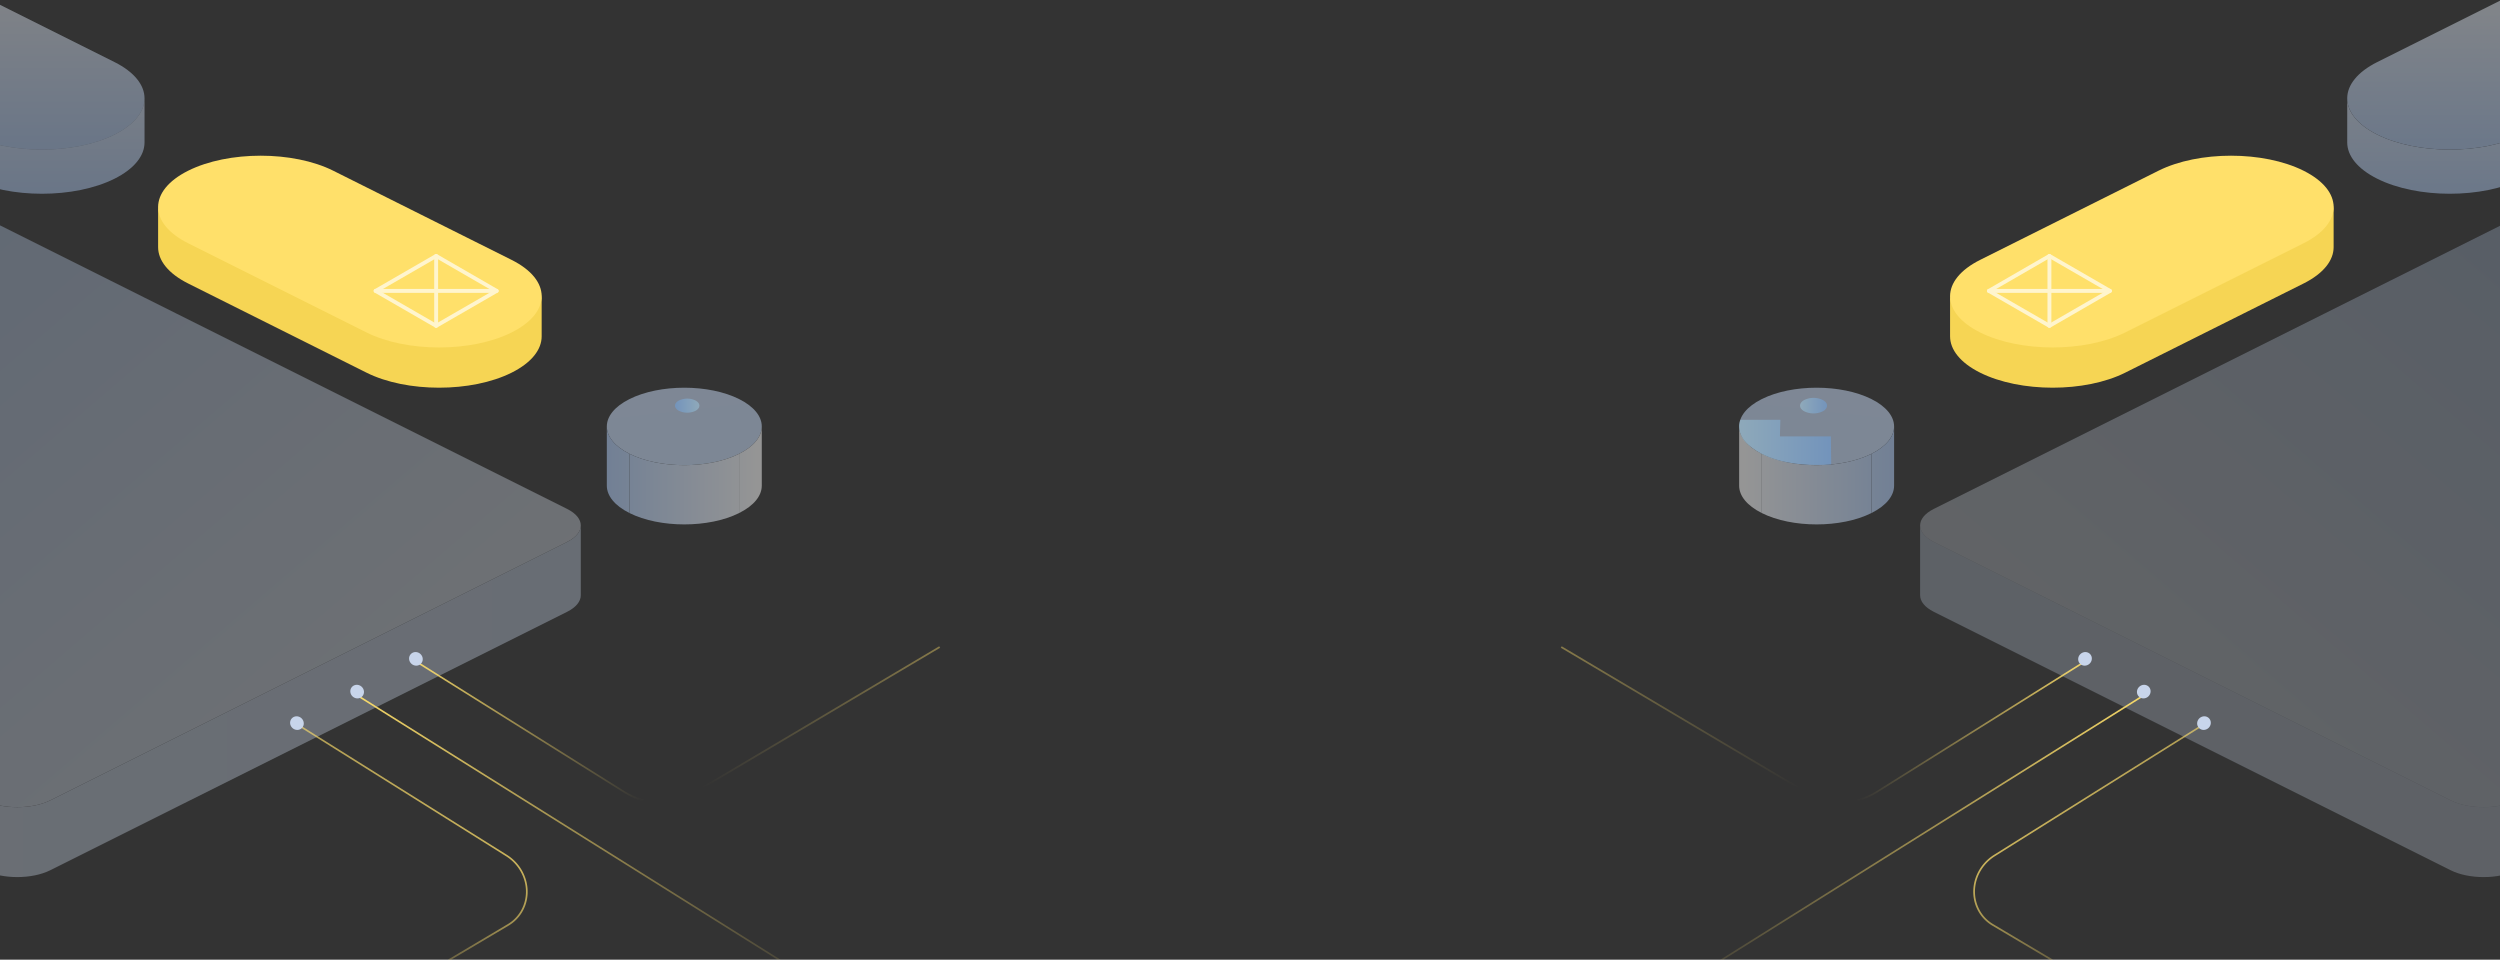 <svg xmlns="http://www.w3.org/2000/svg" xmlns:xlink="http://www.w3.org/1999/xlink" width="1920" height="737" viewBox="0 0 1920 737">
  <rect x="0" y="0" width="1920" height="737" fill="#333333" stroke="none"/>
  <defs>
    <clipPath id="clip-path">
      <rect id="Rectangle_603" data-name="Rectangle 603" width="1920" height="737" transform="translate(0 790)" fill="#fff"/>
    </clipPath>
    <linearGradient id="linear-gradient" x1="0.5" x2="0.5" y2="1" gradientUnits="objectBoundingBox">
      <stop offset="0" stop-color="#fff"/>
      <stop offset="1" stop-color="#b6d4ff"/>
    </linearGradient>
    <linearGradient id="linear-gradient-3" x1="3.622" y1="0.5" x2="-3.507" y2="0.5" xlink:href="#linear-gradient"/>
    <linearGradient id="linear-gradient-4" x1="-0.18" y1="0.896" x2="0.696" y2="0.386" xlink:href="#linear-gradient"/>
    <linearGradient id="linear-gradient-7" x1="3.606" y1="-14.704" x2="-0.92" y2="7.451" xlink:href="#linear-gradient"/>
    <linearGradient id="linear-gradient-8" x1="-0.173" y1="0.5" x2="1.175" y2="0.5" xlink:href="#linear-gradient"/>
    <linearGradient id="linear-gradient-9" x1="-5.664" y1="0.5" x2="0.843" y2="0.5" xlink:href="#linear-gradient"/>
    <linearGradient id="linear-gradient-10" x1="0.164" y1="0.5" x2="6.671" y2="0.5" xlink:href="#linear-gradient"/>
    <linearGradient id="linear-gradient-11" x1="0.383" y1="0.825" x2="1.033" y2="-0.046" gradientUnits="objectBoundingBox">
      <stop offset="0" stop-color="#ffe06a" stop-opacity="0"/>
      <stop offset="1" stop-color="#ffe06a"/>
    </linearGradient>
    <linearGradient id="linear-gradient-12" x1="0.602" y1="0.809" x2="0.155" y2="0.081" gradientUnits="objectBoundingBox">
      <stop offset="0" stop-color="#ffe06a" stop-opacity="0"/>
      <stop offset="0.975" stop-color="#ffe06a"/>
      <stop offset="1" stop-color="#ffe06a"/>
    </linearGradient>
    <linearGradient id="linear-gradient-13" x1="0.383" y1="0.825" x2="1.033" y2="-0.046" xlink:href="#linear-gradient-12"/>
    <linearGradient id="linear-gradient-14" x1="-2.622" y1="0.5" x2="4.507" y2="0.5" xlink:href="#linear-gradient"/>
    <linearGradient id="linear-gradient-15" x1="1.18" y1="0.896" x2="0.304" y2="0.386" xlink:href="#linear-gradient"/>
    <linearGradient id="linear-gradient-16" x1="-2.606" y1="-14.704" x2="1.92" y2="7.451" xlink:href="#linear-gradient"/>
    <linearGradient id="linear-gradient-17" x1="1.173" y1="0.5" x2="-0.175" y2="0.5" xlink:href="#linear-gradient"/>
    <linearGradient id="linear-gradient-18" x1="6.664" y1="0.5" x2="0.157" y2="0.5" xlink:href="#linear-gradient"/>
    <linearGradient id="linear-gradient-19" x1="0.836" y1="0.5" x2="-5.671" y2="0.5" xlink:href="#linear-gradient"/>
    <linearGradient id="linear-gradient-20" x1="0.617" y1="0.825" x2="-0.033" y2="-0.046" xlink:href="#linear-gradient-11"/>
    <linearGradient id="linear-gradient-21" x1="0.398" y1="0.809" x2="0.845" y2="0.081" xlink:href="#linear-gradient-12"/>
    <linearGradient id="linear-gradient-22" x1="0.617" y1="0.825" x2="-0.033" y2="-0.046" xlink:href="#linear-gradient-12"/>
    <linearGradient id="linear-gradient-23" y1="0.5" x2="1" y2="0.5" gradientUnits="objectBoundingBox">
      <stop offset="0" stop-color="#a0cce0"/>
      <stop offset="1" stop-color="#69a1e3"/>
    </linearGradient>
    <linearGradient id="linear-gradient-25" x1="1" y1="0.5" x2="0" y2="0.5" xlink:href="#linear-gradient-23"/>
  </defs>
  <g id="Mask_Group_23" data-name="Mask Group 23" transform="translate(0 -790)" clip-path="url(#clip-path)">
    <g id="Group_3429" data-name="Group 3429">
      <g id="Group_3287" data-name="Group 3287" transform="translate(-183.568 757.63)">
        <path id="Path_16717" data-name="Path 16717" d="M512.134,95.093l136.989,68.495c30.769,15.383,80.656,15.383,111.427,0,15.383-7.693,23.076-17.775,23.076-27.857v33.894c0,10.082-7.693,20.165-23.076,27.857-30.771,15.385-80.658,15.385-111.427,0L512.134,128.987c-15.383-7.693-23.076-17.775-23.076-27.855V67.238C489.058,77.318,496.75,87.4,512.134,95.093Z" transform="translate(-489.058 -27.842)" opacity="0.41" fill="url(#linear-gradient)"/>
        <path id="Path_16718" data-name="Path 16718" d="M649.123,183.81c30.769,15.383,80.656,15.383,111.427,0,15.383-7.693,23.076-17.775,23.076-27.857s-7.691-20.165-23.076-27.857L623.563,59.6c-30.771-15.385-80.656-15.385-111.427,0C496.75,67.3,489.058,77.376,489.058,87.46s7.693,20.163,23.076,27.855Z" transform="translate(-489.058 -48.064)" opacity="0.41" fill="url(#linear-gradient)"/>
      </g>
      <g id="Group_3428" data-name="Group 3428" transform="translate(0 -168.916)">
        <g id="Group_3286" data-name="Group 3286" transform="translate(121.432 1078.488)">
          <path id="Path_16717-2" data-name="Path 16717" d="M512.134,95.093l136.989,68.495c30.769,15.383,80.656,15.383,111.427,0,15.383-7.693,23.076-17.775,23.076-27.857v33.894c0,10.082-7.693,20.165-23.076,27.857-30.771,15.385-80.658,15.385-111.427,0L512.134,128.987c-15.383-7.693-23.076-17.775-23.076-27.855V67.238C489.058,77.318,496.75,87.4,512.134,95.093Z" transform="translate(-489.058 -30.842)" fill="#f6d554"/>
          <path id="Path_16718-2" data-name="Path 16718" d="M649.123,183.81c30.769,15.383,80.656,15.383,111.427,0,15.383-7.693,23.076-17.775,23.076-27.857s-7.691-20.165-23.076-27.857L623.563,59.6c-30.771-15.385-80.656-15.385-111.427,0C496.75,67.3,489.058,77.376,489.058,87.46s7.693,20.163,23.076,27.855Z" transform="translate(-489.058 -48.064)" fill="#ffe06a"/>
        </g>
        <g id="Group_3290" data-name="Group 3290" transform="translate(287 1154)">
          <path id="Path_16726" data-name="Path 16726" d="M165.66,1114.43a1.5,1.5,0,0,0,.75-.2l46.46-26.819a1.5,1.5,0,0,0,0-2.6l-46.46-26.83a1.5,1.5,0,0,0-1.5,0l-46.46,26.83a1.5,1.5,0,0,0,0,2.6l46.46,26.819A1.5,1.5,0,0,0,165.66,1114.43Zm43.46-28.32L165.66,1111.2,122.2,1086.11l43.46-25.1Z" transform="translate(-117.7 -1057.78)" fill="#fff5ce"/>
          <path id="Path_16727" data-name="Path 16727" d="M165.66,1114.43a1.5,1.5,0,0,0,1.5-1.5v-53.65a1.5,1.5,0,0,0-3,0v53.65A1.5,1.5,0,0,0,165.66,1114.43Z" transform="translate(-117.7 -1057.78)" fill="#fff5ce"/>
          <path id="Path_16728" data-name="Path 16728" d="M119.2,1087.61h92.92a1.5,1.5,0,0,0,0-3H119.2a1.5,1.5,0,0,0,0,3Z" transform="translate(-117.7 -1057.78)" fill="#fff5ce"/>
        </g>
        <g id="Group_3427" data-name="Group 3427">
          <g id="Group_3284" data-name="Group 3284" transform="translate(14.854 -82)">
            <g id="Group_3281" data-name="Group 3281">
              <g id="Group_3278" data-name="Group 3278" transform="translate(1342.775 975.545)" opacity="0.56">
                <path id="Path_16719" data-name="Path 16719" d="M1322.6,156.413,575.132,530.145c-13.977,6.987-36.64,6.987-50.614,0l-397.01-198.5c-6.987-3.5-10.482-8.074-10.482-12.656v53.682c0,4.582,3.5,9.161,10.482,12.656l397.01,198.5c13.974,6.99,36.636,6.99,50.614,0L1322.6,210.095c6.987-3.5,10.482-8.074,10.482-12.653V143.76C1333.079,148.339,1329.584,152.918,1322.6,156.413Z" transform="translate(0 149.904)" opacity="0.45" fill="url(#linear-gradient-3)"/>
                <path id="Path_16720" data-name="Path 16720" d="M874.973,82.5,127.509,456.237c-6.987,3.5-10.482,8.074-10.482,12.653s3.5,9.161,10.482,12.656l397.01,198.5c13.974,6.987,36.636,6.987,50.614,0L1322.6,306.316c6.987-3.495,10.482-8.074,10.482-12.653s-3.5-9.161-10.482-12.656L925.587,82.5C911.613,75.514,888.95,75.514,874.973,82.5Z" transform="translate(0 0)" opacity="0.45" fill="url(#linear-gradient-4)"/>
              </g>
              <g id="Group_3280" data-name="Group 3280">
                <g id="Group_3276" data-name="Group 3276" transform="translate(993.744 1109.424)">
                  <path id="Path_16717-3" data-name="Path 16717" d="M760.55,95.093,623.561,163.588c-30.769,15.383-80.656,15.383-111.427,0-15.383-7.693-23.076-17.775-23.076-27.857v33.894c0,10.082,7.693,20.165,23.076,27.857,30.771,15.385,80.658,15.385,111.427,0L760.55,128.987c15.383-7.693,23.076-17.775,23.076-27.855V67.238C783.626,77.318,775.934,87.4,760.55,95.093Z" transform="translate(0 20.222)" fill="#f6d554"/>
                  <path id="Path_16718-3" data-name="Path 16718" d="M623.561,183.81c-30.769,15.383-80.656,15.383-111.427,0-15.383-7.693-23.076-17.775-23.076-27.857s7.691-20.165,23.076-27.857L649.121,59.6c30.771-15.385,80.656-15.385,111.427,0,15.385,7.693,23.078,17.773,23.078,27.857s-7.693,20.163-23.076,27.855Z" transform="translate(0 3)" fill="#ffe06a"/>
                </g>
                <g id="Group_3277" data-name="Group 3277" transform="translate(1298.744 960.481)" opacity="0.42">
                  <path id="Path_16717-4" data-name="Path 16717" d="M760.55,95.093,623.561,163.588c-30.769,15.383-80.656,15.383-111.427,0-15.383-7.693-23.076-17.775-23.076-27.857v33.894c0,10.082,7.693,20.165,23.076,27.857,30.771,15.385,80.658,15.385,111.427,0L760.55,128.987c15.383-7.693,23.076-17.775,23.076-27.855V67.238C783.626,77.318,775.934,87.4,760.55,95.093Z" transform="translate(0 20.222)" fill="url(#linear-gradient)"/>
                  <path id="Path_16718-4" data-name="Path 16718" d="M623.561,183.81c-30.769,15.383-80.656,15.383-111.427,0-15.383-7.693-23.076-17.775-23.076-27.857s7.691-20.165,23.076-27.857L649.121,59.6c30.771-15.385,80.656-15.385,111.427,0,15.385,7.693,23.078,17.773,23.078,27.857s-7.693,20.163-23.076,27.855Z" transform="translate(0 0)" fill="url(#linear-gradient)"/>
                </g>
                <g id="Group_3279" data-name="Group 3279" transform="translate(1093.856 992.265)" opacity="0.48">
                  <path id="Path_16721" data-name="Path 16721" d="M328.526,355.116c11.619,5.811,17.43,13.426,17.43,21.038s-5.811,15.23-17.43,21.038c-23.236,11.62-60.913,11.617-84.149,0-11.619-5.806-17.431-13.423-17.431-21.038s5.811-15.224,17.431-21.035C267.613,343.5,305.29,343.5,328.526,355.116Z" transform="translate(0 0)" fill="url(#linear-gradient-7)"/>
                  <path id="Path_16722" data-name="Path 16722" d="M317.415,410.315v-45.5c-23.236,11.62-60.913,11.617-84.149,0v45.5C256.5,421.931,294.179,421.934,317.415,410.315Z" transform="translate(11.111 32.373)" fill="url(#linear-gradient-8)"/>
                  <path id="Path_16723" data-name="Path 16723" d="M281.207,402.685v-45.5c0,7.615-5.811,15.23-17.43,21.038v45.5C275.4,417.915,281.207,410.3,281.207,402.685Z" transform="translate(64.749 18.965)" fill="url(#linear-gradient-9)"/>
                  <path id="Path_16724" data-name="Path 16724" d="M244.377,423.725v-45.5c-11.619-5.806-17.431-13.423-17.431-21.038v45.5C226.946,410.3,232.757,417.916,244.377,423.725Z" transform="translate(0 18.963)" fill="url(#linear-gradient-10)"/>
                </g>
                <g id="Group_3282" data-name="Group 3282" transform="translate(864.071 180.681)">
                  <g id="Group_3281-2" data-name="Group 3281">
                    <g id="Group_2501" data-name="Group 2501">
                      <path id="Path_14870" data-name="Path 14870" d="M768.56,1393.548l-505.807,317,505.807-317-.33-.549L262.423,1710l.659,1.1,505.807-317Z" fill="url(#linear-gradient-11)"/>
                      <g id="Group_2074" data-name="Group 2074">
                        <path id="Path_14871" data-name="Path 14871" d="M824.961,1674.251l.144-.229.569-.9L651.917,1570.013c-14.261-8.462-18.353-27.19-9.141-41.83a32.975,32.975,0,0,1,10.388-10.366l159.093-99.708-.329-.548-.33-.55-159.092,99.707c-15.311,9.595-20.518,29.366-11.63,44.16a29.735,29.735,0,0,0,10.329,10.268Z" fill="url(#linear-gradient-12)"/>
                        <path id="Path_14872" data-name="Path 14872" d="M319.758,1357.714l.714-1.135L510.38,1469.271c15.6,9.257,35.534,8.747,51.595-1.319l158.942-99.612.33.549.33.549L561.938,1469.487c-16.061,10.066-35.994,10.575-51.593,1.32Z" fill="url(#linear-gradient-13)"/>
                      </g>
                    </g>
                    <ellipse id="Ellipse_1616" data-name="Ellipse 1616" cx="5.375" cy="5.115" rx="5.375" ry="5.115" transform="translate(806.311 1415.472) rotate(-42.691)" fill="#c8d5eb"/>
                    <ellipse id="Ellipse_1617" data-name="Ellipse 1617" cx="5.375" cy="5.115" rx="5.375" ry="5.115" transform="translate(760.076 1391.279) rotate(-42.691)" fill="#c8d5eb"/>
                    <ellipse id="Ellipse_1618" data-name="Ellipse 1618" cx="5.375" cy="5.115" rx="5.375" ry="5.115" transform="translate(714.943 1366.123) rotate(-42.691)" fill="#c8d5eb"/>
                  </g>
                </g>
              </g>
            </g>
            <g id="Group_3282-2" data-name="Group 3282" transform="translate(-784.854 1037.28)">
              <g id="Group_3278-2" data-name="Group 3278" transform="translate(0 15.528)" opacity="0.32">
                <path id="Path_16719-2" data-name="Path 16719" d="M127.509,156.413,874.973,530.145c13.977,6.987,36.64,6.987,50.614,0l397.01-198.5c6.987-3.5,10.482-8.074,10.482-12.656v53.682c0,4.582-3.5,9.161-10.482,12.656l-397.01,198.5c-13.974,6.99-36.636,6.99-50.614,0L127.509,210.095c-6.987-3.5-10.482-8.074-10.482-12.653V143.76C117.027,148.339,120.522,152.918,127.509,156.413Z" transform="translate(-117.027 72.642)" fill="url(#linear-gradient-14)"/>
                <path id="Path_16720-2" data-name="Path 16720" d="M575.132,82.5,1322.6,456.237c6.987,3.5,10.482,8.074,10.482,12.653s-3.5,9.161-10.482,12.656l-397.01,198.5c-13.974,6.987-36.636,6.987-50.614,0L127.509,306.316c-6.987-3.495-10.482-8.074-10.482-12.653s3.5-9.161,10.482-12.656L524.519,82.5C538.493,75.514,561.155,75.514,575.132,82.5Z" transform="translate(-117.027 -77.262)" fill="url(#linear-gradient-15)"/>
              </g>
              <g id="Group_3280-2" data-name="Group 3280" transform="translate(642.484)">
                <g id="Group_3279-2" data-name="Group 3279" transform="translate(593.558 301.387)" opacity="0.48">
                  <path id="Path_16721-2" data-name="Path 16721" d="M244.376,355.116c-11.619,5.811-17.43,13.426-17.43,21.038s5.811,15.23,17.43,21.038c23.236,11.62,60.913,11.617,84.149,0,11.619-5.806,17.431-13.423,17.431-21.038s-5.811-15.224-17.431-21.035C305.29,343.5,267.613,343.5,244.376,355.116Z" transform="translate(-226.946 -346.401)" fill="url(#linear-gradient-16)"/>
                  <path id="Path_16722-2" data-name="Path 16722" d="M233.266,410.315v-45.5c23.236,11.62,60.913,11.617,84.149,0v45.5C294.179,421.931,256.5,421.934,233.266,410.315Z" transform="translate(-215.835 -314.028)" fill="url(#linear-gradient-17)"/>
                  <path id="Path_16723-2" data-name="Path 16723" d="M263.777,402.685v-45.5c0,7.615,5.811,15.23,17.43,21.038v45.5C269.588,417.915,263.777,410.3,263.777,402.685Z" transform="translate(-263.777 -327.436)" fill="url(#linear-gradient-18)"/>
                  <path id="Path_16724-2" data-name="Path 16724" d="M226.946,423.725v-45.5c11.619-5.806,17.431-13.423,17.431-21.038v45.5C244.377,410.3,238.565,417.916,226.946,423.725Z" transform="translate(-125.366 -327.438)" fill="url(#linear-gradient-19)"/>
                </g>
                <g id="Group_3282-3" data-name="Group 3282" transform="translate(343.625 499.98)">
                  <g id="Group_3281-3" data-name="Group 3281">
                    <g id="Group_2501-2" data-name="Group 2501">
                      <path id="Path_14870-2" data-name="Path 14870" d="M262.752,1393.548l505.807,317-505.807-317,.33-.549,505.807,317-.659,1.1-505.807-317Z" transform="translate(-205.638 -1356.579)" fill="url(#linear-gradient-20)"/>
                      <g id="Group_2074-2" data-name="Group 2074" transform="translate(0)">
                        <path id="Path_14871-2" data-name="Path 14871" d="M637.251,1674.251l-.144-.229-.569-.9L810.3,1570.013c14.261-8.462,18.353-27.19,9.141-41.83a32.975,32.975,0,0,0-10.388-10.366l-159.093-99.708.329-.548.33-.55,159.092,99.707c15.311,9.595,20.518,29.366,11.63,44.16a29.735,29.735,0,0,1-10.329,10.268Z" transform="translate(-636.538 -1356.579)" fill="url(#linear-gradient-21)"/>
                        <path id="Path_14872-2" data-name="Path 14872" d="M721.577,1357.714l-.714-1.135L530.955,1469.271c-15.6,9.257-35.534,8.747-51.595-1.319L320.418,1368.34l-.33.549-.33.549L479.4,1469.487c16.061,10.066,35.994,10.575,51.593,1.32Z" transform="translate(-215.661 -1356.579)" fill="url(#linear-gradient-22)"/>
                      </g>
                    </g>
                    <ellipse id="Ellipse_1616-2" data-name="Ellipse 1616" cx="5.375" cy="5.115" rx="5.375" ry="5.115" transform="translate(12.426 66.413) rotate(-137.309)" fill="#c8d5eb"/>
                    <ellipse id="Ellipse_1617-2" data-name="Ellipse 1617" cx="5.375" cy="5.115" rx="5.375" ry="5.115" transform="translate(58.661 42.219) rotate(-137.309)" fill="#c8d5eb"/>
                    <ellipse id="Ellipse_1618-2" data-name="Ellipse 1618" cx="5.375" cy="5.115" rx="5.375" ry="5.115" transform="translate(103.794 17.063) rotate(-137.309)" fill="#c8d5eb"/>
                  </g>
                </g>
              </g>
            </g>
          </g>
          <g id="Group_3291" data-name="Group 3291" transform="translate(1526 1154)">
            <path id="Path_16726-2" data-name="Path 16726" d="M165.66,1114.43a1.5,1.5,0,0,0,.75-.2l46.46-26.819a1.5,1.5,0,0,0,0-2.6l-46.46-26.83a1.5,1.5,0,0,0-1.5,0l-46.46,26.83a1.5,1.5,0,0,0,0,2.6l46.46,26.819A1.5,1.5,0,0,0,165.66,1114.43Zm43.46-28.32L165.66,1111.2,122.2,1086.11l43.46-25.1Z" transform="translate(-117.7 -1057.78)" fill="#fff5ce"/>
            <path id="Path_16727-2" data-name="Path 16727" d="M165.66,1114.43a1.5,1.5,0,0,0,1.5-1.5v-53.65a1.5,1.5,0,0,0-3,0v53.65A1.5,1.5,0,0,0,165.66,1114.43Z" transform="translate(-117.7 -1057.78)" fill="#fff5ce"/>
            <path id="Path_16728-2" data-name="Path 16728" d="M119.2,1087.61h92.92a1.5,1.5,0,0,0,0-3H119.2a1.5,1.5,0,0,0,0,3Z" transform="translate(-117.7 -1057.78)" fill="#fff5ce"/>
          </g>
          <path id="Path_16748" data-name="Path 16748" d="M3120.079,1104.872v.031a3.812,3.812,0,0,1-.654,2.09,6.7,6.7,0,0,1-2.264,2.067c-.038.027-.079.048-.117.072a16.172,16.172,0,0,1-14.652,0c-.038-.024-.08-.045-.118-.072a6.7,6.7,0,0,1-2.263-2.067,3.82,3.82,0,0,1-.655-2.09v-.031c.015-1.519,1.025-3.035,3.036-4.2a16.2,16.2,0,0,1,14.652,0C3119.054,1101.837,3120.065,1103.353,3120.079,1104.872Z" transform="translate(-1716.917 165.551)" opacity="0.5" fill="url(#linear-gradient-23)"/>
          <path id="Path_16749" data-name="Path 16749" d="M3113.31,1128.046l.239,21.5c-16.9,1.165-39.544-.173-54.184-8.524-.133-.059-.266-.148-.4-.222-5.472-3.189-10.659-6.894-13.255-10.854a18.39,18.39,0,0,1-2.84-10.59,23.688,23.688,0,0,1,.907-4.083h30.748l-.356,12.771Z" transform="translate(-1707.199 166.042)" opacity="0.5" fill="url(#linear-gradient-23)"/>
          <line id="Line_1357" data-name="Line 1357" x2="1339" transform="translate(2234.5 1097.635)" fill="none" stroke="#1b69ff" stroke-width="1"/>
          <g id="Ellipse_1644" data-name="Ellipse 1644" transform="translate(2222 1086.135)" fill="#1b69ff" stroke="#1b69ff" stroke-width="1">
            <circle cx="12" cy="12" r="12" stroke="none"/>
            <circle cx="12" cy="12" r="11.5" fill="none"/>
          </g>
        </g>
        <path id="Path_16750" data-name="Path 16750" d="M3099.356,1104.295v.028a3.443,3.443,0,0,0,.591,1.887,6.053,6.053,0,0,0,2.044,1.866c.035.024.072.043.106.065a14.6,14.6,0,0,0,13.231,0c.035-.022.072-.041.106-.065a6.044,6.044,0,0,0,2.044-1.866,3.448,3.448,0,0,0,.591-1.887v-.028c-.014-1.372-.926-2.741-2.741-3.791a14.626,14.626,0,0,0-13.231,0C3100.281,1101.554,3099.368,1102.923,3099.356,1104.295Z" transform="translate(-2580.938 166.131)" opacity="0.5" fill="url(#linear-gradient-25)"/>
        <path id="Path_16751" data-name="Path 16751" d="M3043.4,1128.046l-.331,21.443c18.476,1.684,39.636-.114,54.276-8.465.133-.059.266-.148.4-.222,5.472-3.189,9.914-6.092,12.51-10.052,2.284-3.516,3.716-6.864,3.746-10.572a30.926,30.926,0,0,0-.7-4.761l-31.118-.142.356,12.771Z" transform="translate(-2528.939 166.042)" opacity="0.5" fill="url(#linear-gradient-25)"/>
      </g>
    </g>
  </g>
</svg>
